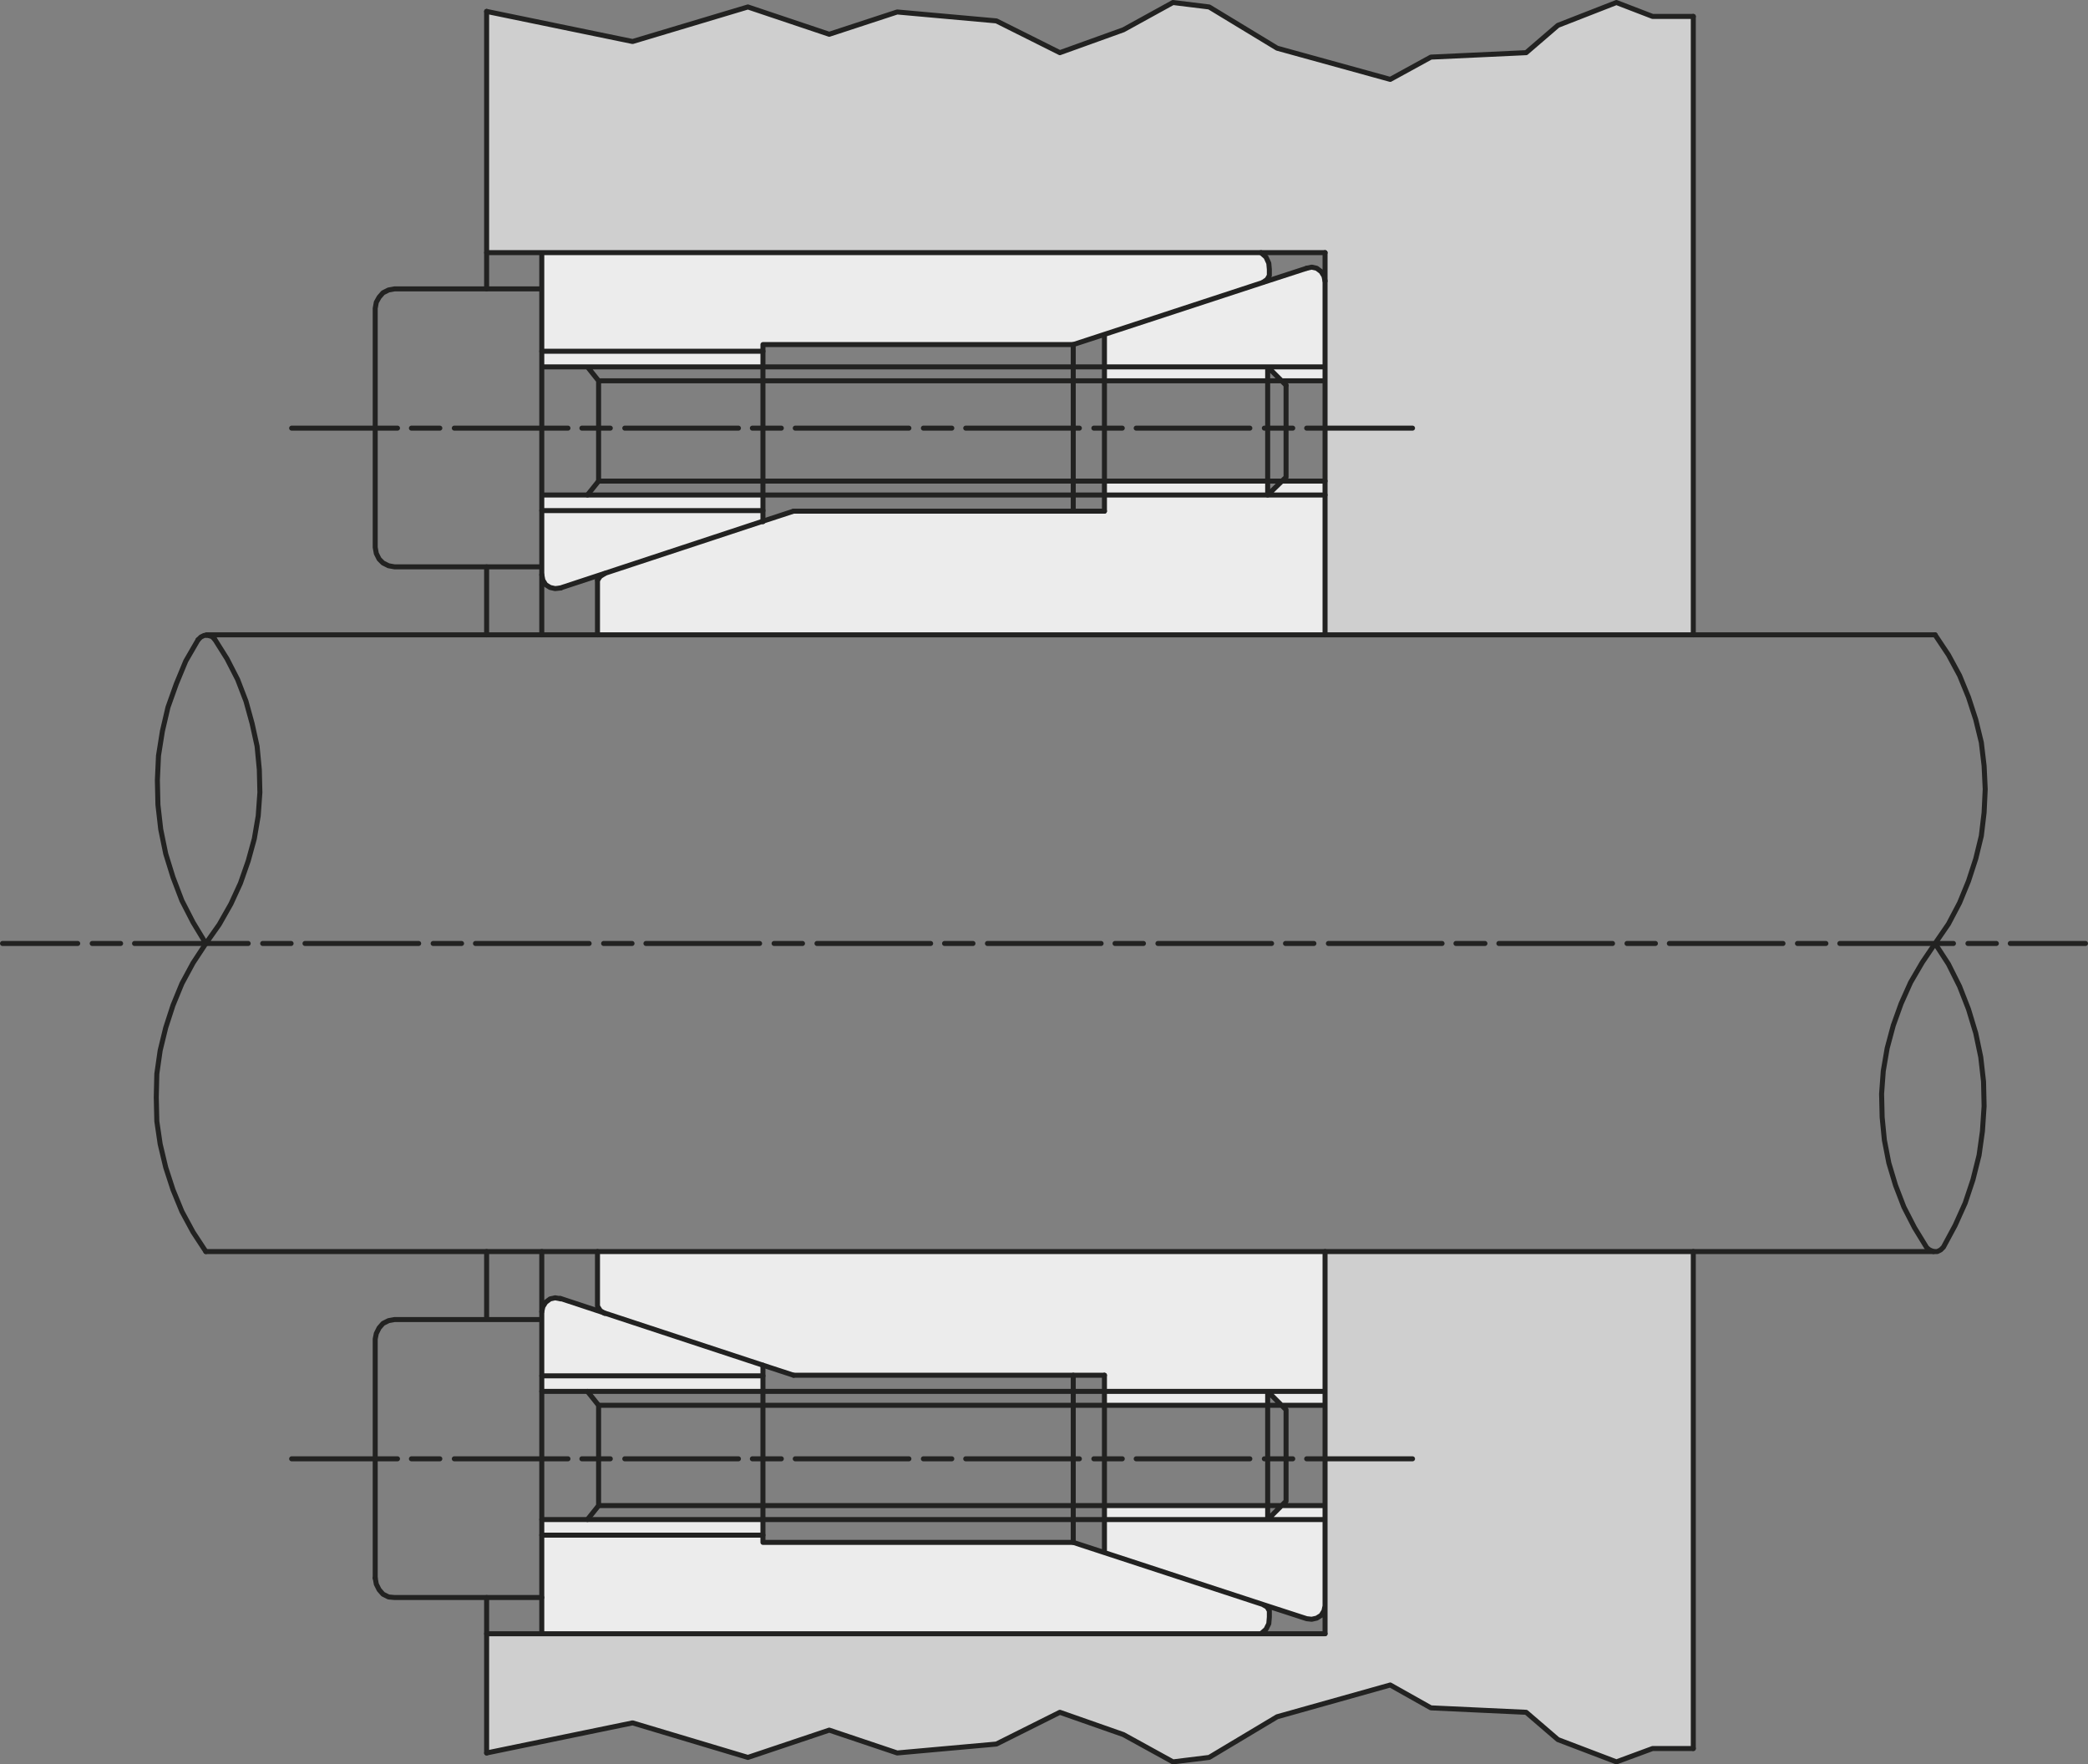 <svg xmlns="http://www.w3.org/2000/svg" id="Livello_1" x="0" y="0" version="1.1" viewBox="0 0 112.44 95.01" xml:space="preserve">
  <rect x="0" y="0" width="112.44" height="95.01" fill="#808080" stroke="none"/>
  <defs/>
  <style>
    .st0{fill:#cfcfcf}.st1{fill:#ececec}.st2{fill:none;stroke:#222221;stroke-width:.27;stroke-linecap:round;stroke-linejoin:round}
  </style>
  <path d="M71.355 78.555v-11.16h19.83v26.76h-2.19l-1.95.72-3.15-1.2-1.71-1.47-5.13-.239-2.19-1.231-6.09 1.71-3.66 2.19-1.95.24-2.67-1.47-3.42-1.2-3.42 1.71-5.34.48-3.66-1.23-4.38 1.47-6.21-1.86-7.86 1.62v-6.42h45.15v-9.42z" class="st0"/>
  <path d="M71.355 81.075v.75h-3.09l.75-.75h2.34zM71.355 74.925v.75h-2.34l-.75-.75h3.09zM59.475 74.925h8.79v.75h-8.79v-.75zM59.475 81.075h8.79v.75h-8.79v-.75zM41.085 82.665h-11.91v-.84h11.91v.84zM41.085 74.086v.839h-11.91v-.839h11.91zM59.475 25.905h8.79v.75h-8.79v-.75zM71.355 25.905v.75h-3.09l.77-.75h2.32zM68.265 19.756h3.09v.75h-2.34l-.75-.75zM59.475 19.756h8.79v.75h-8.79v-.75zM29.175 27.495v-.84h11.91v.84h-11.91zM41.085 18.915v.841h-11.91v-.841h11.91z" class="st1"/>
  <path d="M71.295 14.865l.06.27v4.621h-11.88v-1.75l8.55-2.801 2.34-.76.27-.06.27.06.24.18.15.24zM71.295 86.745l-.15.24-.24.15-.27.06-.27-.03-2.34-.76-8.55-2.8v-1.78h11.88v4.65l-.06.27z" class="st1"/>
  <path d="M67.905 87.975h-38.73v-5.31h11.91v.39h16.71l1.68.55 8.55 2.8v.01l.21.12.12.21v.33l-.03.36-.15.3-.27.24zM71.355 67.395v7.53h-11.88v-.87h-16.74l-1.65-.54-8.59-2.83-.17-.11-.15-.239v-2.941h39.18z" class="st1"/>
  <path d="M32.495 70.685l8.59 2.83v.571h-11.91v-3.451l.06-.27.15-.24.24-.18.27-.06.27.05v-.02l2.33.77zM29.235 31.245l-.06-.3v-3.45h11.91v.57l-8.52 2.81-2.4.79-.27.03-.27-.06-.24-.15-.15-.24zM41.085 18.915h-11.91v-5.31h38.73l.27.24.15.33.03.331v.33l-.12.21-.21.149v.01l-8.55 2.801-1.68.549h-16.71v.36z" class="st1"/>
  <path d="M41.085 28.065l1.65-.54h16.74v-.87h11.88v7.53h-39.18v-2.94l.15-.21.24-.15v-.01l8.52-2.81z" class="st1"/>
  <path d="M71.355 23.055v-9.45h-45.15V.615l7.86 1.62 6.21-1.86 4.38 1.47 3.66-1.2 5.34.48 3.42 1.711 3.42-1.231 2.67-1.47 1.95.24 3.66 2.22 6.09 1.68 2.19-1.2 5.13-.239 1.71-1.471 3.15-1.23 1.95.75h2.19v33.3h-19.83v-11.13z" class="st0"/>
  <path d="M104.205 50.805l.72-1.049.6-1.141.48-1.17.39-1.2.3-1.23.15-1.259.06-1.261-.06-1.26-.15-1.26-.3-1.23-.39-1.199-.48-1.171-.6-1.11-.72-1.08M11.085 50.805l.72-1.02.63-1.11.51-1.11.42-1.2.33-1.2.21-1.23.09-1.26-.03-1.23-.12-1.26-.27-1.23-.33-1.199-.45-1.17-.57-1.111-.66-1.05M10.665 34.455l-.66 1.14-.51 1.23-.45 1.261-.3 1.289-.21 1.32-.06 1.32.03 1.321.15 1.319.27 1.32.39 1.26.48 1.26.6 1.17.69 1.14M105.975 50.805h1.53M99.075 50.805h6.12M96.795 50.805h1.53M89.895 50.805h6.12M87.615 50.805h1.53M80.715 50.805h6.12M78.405 50.805h1.56M71.535 50.805h6.12M69.225 50.805h1.53M62.355 50.805h6.12M60.045 50.805h1.53M53.175 50.805h6.12M50.865 50.805h1.53M43.995 50.805h6.12M41.685 50.805h1.53M34.785 50.805h6.12M32.505 50.805h1.53M25.605 50.805h6.12M23.325 50.805h1.53M16.425 50.805h6.12M14.145 50.805h1.53M7.245 50.805h6.12M4.965 50.805h1.53M.135 50.805h4.05M108.255 50.805h4.05M68.085 78.555h1.53M61.185 78.555h6.12M58.905 78.555h1.53M52.005 78.555h6.12M49.725 78.555h1.53M42.825 78.555h6.12M40.515 78.555h1.56M33.645 78.555h6.12M31.335 78.555h1.53M24.465 78.555h6.12M22.155 78.555h1.53M15.705 78.555h5.7M59.475 81.075h-27.24M59.475 75.675h-27.24M59.475 81.825h-30.3M59.475 74.925h-30.3M41.085 83.055h16.71M42.735 74.055h16.74M70.365 78.555h5.7M11.085 67.395h93.03M26.205 94.395l7.86-1.62 6.21 1.86 4.38-1.47 3.66 1.23 5.34-.48 3.42-1.71 3.42 1.2 2.67 1.47 1.95-.24 3.66-2.19 6.09-1.71 2.19 1.231 5.13.239 1.71 1.47 3.15 1.2 1.95-.72h2.19M41.085 73.515v9.54M26.205 87.975h45.15M30.195 69.945l-.03-.01-.27-.05-.27.06-.24.18-.15.24-.06.27M21.255 86.025h7.92M20.205 84.975l.06.33.15.3.21.24.3.15.33.03" class="st2"/>
  <path d="M29.175 71.055h-7.92l-.33.06-.3.15-.21.241-.15.299-.06.3v12.87M32.235 75.675l-.6-.75M29.175 87.975v-17.34M31.635 81.825l.6-.75v-5.4M32.175 70.336l.15.239.17.11.07.04M32.175 70.336v-2.941M29.175 70.635v-3.24M26.205 86.025v8.37M26.205 67.395v3.66" class="st2"/>
  <path d="M30.165 69.915l2.33.77 8.59 2.83 1.65.54M29.175 74.086h11.91M29.175 82.665h11.91M11.085 50.805l-.69 1.05-.6 1.111-.48 1.169-.39 1.201-.3 1.229-.18 1.26-.03 1.261.03 1.289.18 1.23.3 1.26.39 1.2.48 1.17.6 1.11.69 1.05M69.015 81.075h2.34M71.355 81.825h-3.09l.75-.75.24-.239M68.265 81.825v-6.9M69.255 80.836v-4.921l-.24-.24-.75-.75h3.09M69.015 75.675h2.34M68.355 86.745l-.12-.21-.21-.12M67.905 87.975l.27-.24.15-.3.03-.36v-.33M70.365 87.165l.27.03.27-.06.24-.15.15-.24.06-.27M103.755 67.185l.15.12.21.09h.21l.18-.09.15-.15M91.185 67.395V94.155M71.355 87.975v-20.58M59.475 74.925h8.79M59.475 75.675h9.54M59.475 81.075h9.54M59.475 81.825h8.79M70.365 87.165l-2.34-.76-8.55-2.8-1.68-.55M59.475 83.595v-9.54M57.795 83.055v-9M104.655 67.155l.63-1.17.54-1.2.42-1.26.33-1.32.18-1.29.09-1.35-.03-1.32-.15-1.32-.27-1.29-.39-1.29-.48-1.23-.6-1.2-.72-1.11-.69 1.02-.63 1.08-.51 1.141-.42 1.17-.33 1.229-.21 1.23-.09 1.23.03 1.26.12 1.23.24 1.23.36 1.2.45 1.17.57 1.11.66 1.08M68.085 23.055h1.53M61.185 23.055h6.12M58.905 23.055h1.53M52.005 23.055h6.12M49.725 23.055h1.53M42.825 23.055h6.12M40.515 23.055h1.56M33.645 23.055h6.12M31.335 23.055h1.53M24.465 23.055h6.12M22.155 23.055h1.53M15.705 23.055h5.7M59.475 25.905h-27.24M59.475 20.506h-27.24M59.475 26.655h-30.3M59.475 19.756h-30.3M42.735 27.525h16.74M41.085 18.555h16.71M70.365 23.055h5.7M104.205 34.185h-93.09M26.205.615l7.86 1.62 6.21-1.86 4.38 1.47 3.66-1.2 5.34.48 3.42 1.711 3.42-1.231 2.67-1.47 1.95.24 3.66 2.22 6.09 1.68 2.19-1.2 5.13-.239 1.71-1.471 3.15-1.23 1.95.75h2.19M41.085 28.095v-9.54M26.205 13.605h45.15M29.175 30.945l.06.3.15.24.24.15.27.06.27-.03h.03M21.255 15.555l-.33.06-.3.15-.21.241-.15.269-.06.33M21.255 15.555h7.92M20.205 29.475l.06.33.15.3.21.21.3.151.33.059h7.92M20.205 16.605v12.87M29.175 13.605v17.34M32.565 30.885l-.24.15-.15.21M32.235 25.905v-5.399l-.6-.75" class="st2"/>
  <path d="M30.165 31.665l2.4-.79 8.52-2.81 1.65-.54M29.175 18.915h11.91M29.175 27.495h11.91M32.235 25.905l-.6.75M11.565 34.425l-.15-.15-.21-.059h-.21l-.18.089-.15.15M29.175 30.945v3.24M32.175 31.245v2.94M26.205 34.185v-3.66M26.205 15.555V.615M71.355 15.135l-.06-.27-.15-.24-.24-.18-.27-.06-.27.06M68.355 14.836v-.33l-.03-.331-.15-.33-.27-.24M68.025 15.195l.21-.149.12-.21M69.015 25.905h2.34M71.355 26.655h-3.09l.77-.75.22-.21v-4.95" class="st2"/>
  <path d="M68.265 26.655v-6.899l.75.75.24.239M91.185 34.185V.885M69.015 20.506h2.34M68.265 19.756h3.09M71.355 13.605v20.58M70.365 14.445l-2.34.76-8.55 2.801-1.68.549M59.475 19.756h8.79M59.475 20.506h9.54M59.475 25.905h9.54M59.475 26.655h8.79M57.795 18.555v8.97M59.475 18.015v9.51" class="st2"/>
</svg>

